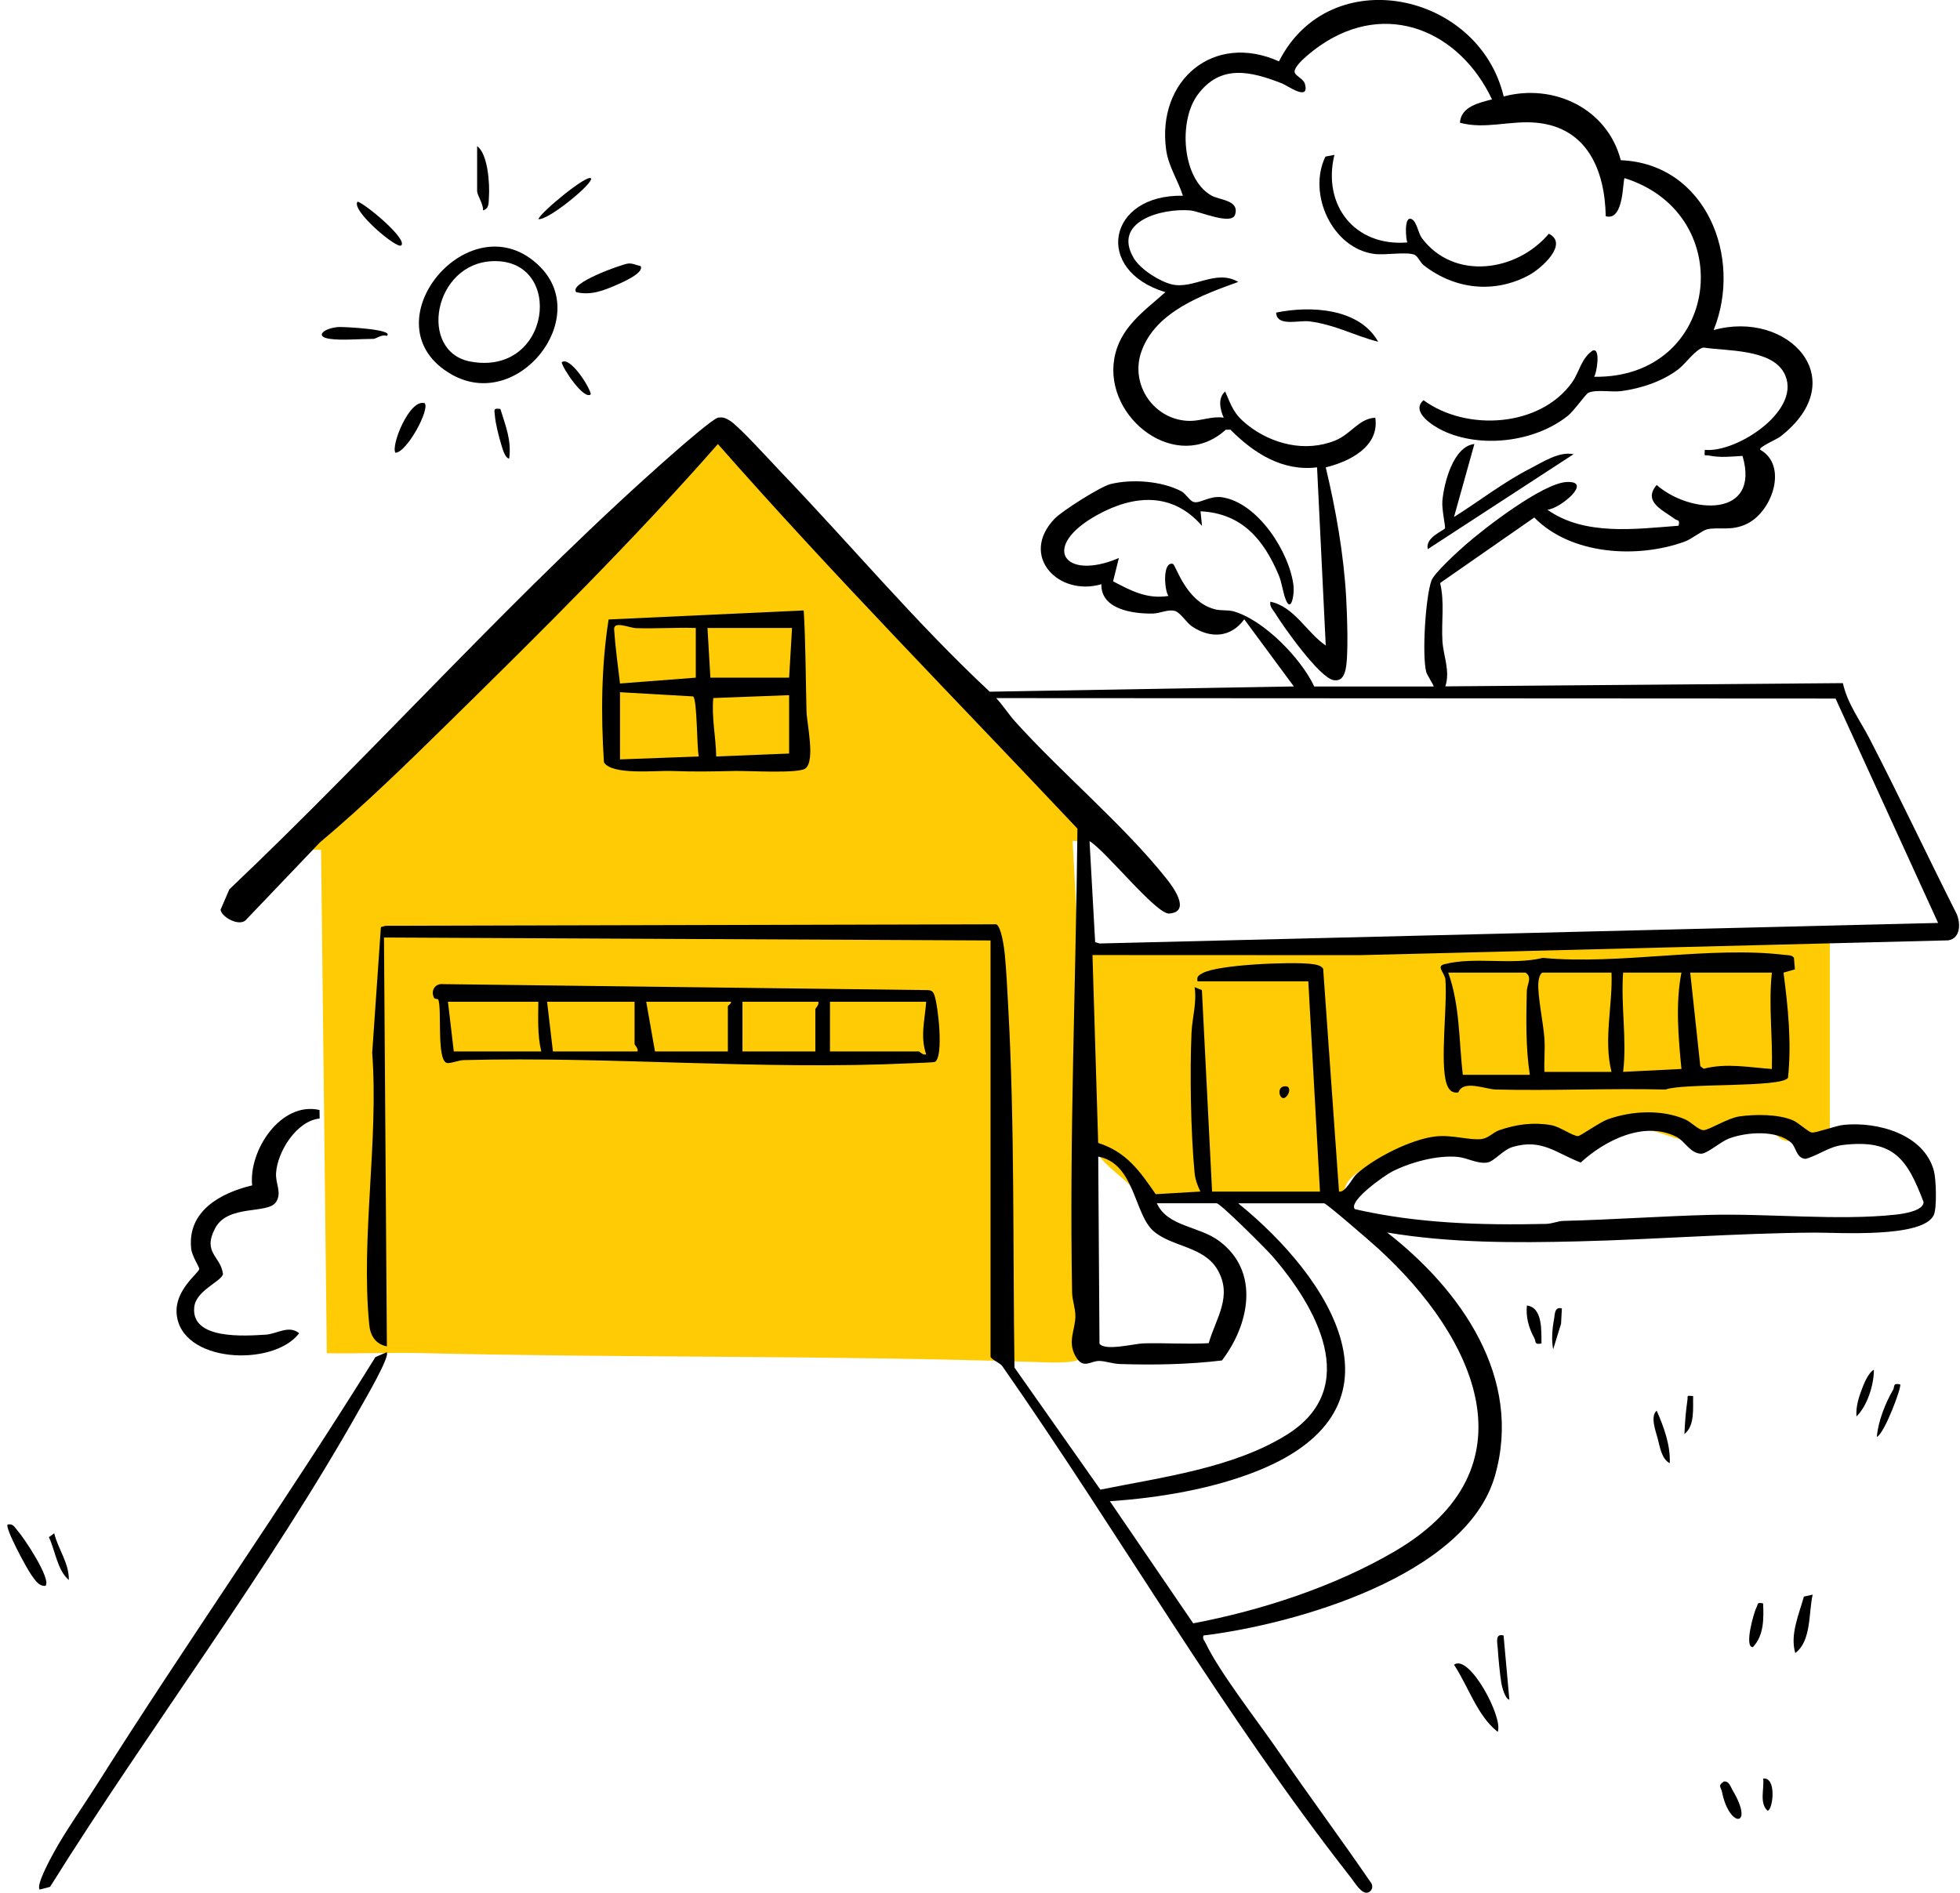 <?xml version="1.0" encoding="UTF-8"?> <svg xmlns="http://www.w3.org/2000/svg" width="235" height="227" viewBox="0 0 235 227" fill="none"><path d="M128.603 100.849L129.29 113.413L219.394 111.377V136.093C217.515 135.801 215.934 137.156 214.053 136.788C212.811 136.544 212.026 134.367 209.561 134.351C208.357 134.341 205.228 135.251 204.011 135.728C203.353 135.987 202.862 136.781 202.314 136.794C201.249 136.816 198.322 135.344 196.438 135.376C192.842 135.43 190.191 138.315 186.789 137.825C185.525 137.643 184.226 136.813 182.63 136.775C179.209 136.692 168.962 137.937 165.889 139.071C164.292 139.657 160.431 141.344 161.397 143.425L136.766 143.723C135.112 141.097 132.277 140.13 130.848 137.169C127.874 138.536 130.319 141.261 130.329 143.252C130.354 148.984 129.242 154.952 129.458 160.709C129.477 161.225 130.525 161.766 129.667 162.832C129.049 163.601 125.444 163.377 124.269 163.338C99.71 162.515 74.993 162.855 50.419 162.262C46.681 162.173 42.921 162.358 39.183 162.278L38.496 101.909H37.46L37.511 101.086L66.796 69.956L84.294 52.387C84.734 51.869 86.698 52.496 87.176 52.829C90.147 54.891 96.362 62.064 99.264 65.07C105.485 71.519 111.697 78.163 117.728 84.791C122.185 89.687 126.794 94.65 130.671 99.981L130.164 100.887L128.599 100.849H128.603Z" fill="#FFCB05"></path><g clip-path="url(#clip0_615_7968)"><path d="M171.883 82.313C171.963 82.255 171.091 80.932 170.998 80.572C170.488 78.558 170.908 71.64 171.627 69.623C171.941 68.737 174.788 66.141 175.725 65.323C178.027 63.302 184.972 57.948 187.833 57.804C191.103 57.64 186.98 61.064 185.524 61.121C189.984 64.291 196.099 63.434 201.255 63.048C201.454 62.242 201.105 62.474 200.816 62.249C199.498 61.227 196.894 60.209 198.632 58.157C202.605 61.661 211.116 62.178 208.926 54.672C207.54 54.749 206.331 54.91 204.93 54.633C204.369 54.521 204.324 54.874 204.404 53.946C208.294 54.344 216.346 49.01 213.864 44.645C212.273 41.85 207.002 42.098 204.25 41.68C203.346 41.825 202.079 43.636 201.23 44.285C199.315 45.74 196.776 46.581 194.4 46.899C193.229 47.057 191.328 46.668 190.42 47.115C190.109 47.269 188.747 49.251 187.945 49.89C184.004 53.024 177.514 53.805 172.977 51.637C171.803 51.075 169.093 49.373 170.677 47.992C175.824 51.765 184.639 51.239 188.48 45.868C189.349 44.654 189.587 42.959 190.956 42.04C191.947 41.635 191.446 44.789 191.126 45.184C206.216 45.416 208.624 25.727 194.801 21.369C194.522 21.365 194.801 26.578 192.524 25.929C192.424 20.482 190.35 15.346 184.302 14.726C181.112 14.399 178.081 15.555 175.042 14.717C175.17 12.767 177.36 12.327 178.886 11.916C175.038 3.752 166.294 -0.074 158.281 5.467C157.572 5.955 154.847 7.972 155.263 8.769C155.478 9.176 156.309 9.504 156.456 10.053C157.043 12.231 154.388 10.268 153.705 10.002C149.96 8.541 146.314 7.644 143.575 11.396C141.289 14.527 141.706 21.381 145.198 23.424C146.221 24.022 148.6 23.967 148.094 25.708C147.693 27.089 143.864 25.332 142.697 25.232C139.304 24.947 133.327 26.543 135.934 30.956C136.72 32.286 139.013 33.75 140.497 34.103C143.111 34.723 145.778 32.234 148.465 33.808C144.133 35.375 138.56 37.367 136.858 42.139C135.412 46.203 138.471 50.481 142.7 50.474C144.044 50.474 145.342 49.877 146.718 50.089C146.304 49.145 145.964 47.757 146.894 46.948C147.689 48.782 147.933 49.652 149.546 50.937C152.503 53.294 156.549 54.271 160.105 52.819C161.994 52.051 162.934 50.185 164.896 50.092C165.415 53.561 161.805 55.356 158.954 56.047C160.157 61.08 161.109 66.443 161.401 71.63C161.51 73.58 161.712 78.639 161.327 80.306C161.141 81.112 160.795 81.693 159.91 81.565C158.23 81.321 153.862 75.131 152.875 73.519C152.608 73.082 152.198 72.745 152.317 72.157C155.212 72.764 156.645 75.835 158.954 77.409L157.912 56.044C153.766 56.557 150.316 54.338 147.526 51.528H146.968C141.129 56.866 132.407 50.182 133.593 43.065C134.222 39.294 137.13 37.36 139.728 35.035C131.092 32.44 132.766 23.296 141.825 23.472C141.235 21.587 140.1 19.991 139.817 17.954C138.676 9.636 145.503 3.832 153.346 7.359C159.464 -4.721 177.312 -0.966 180.288 11.569C186.31 9.963 192.729 13.031 194.329 19.213C204.558 19.628 208.983 30.898 205.459 39.583C214.364 37.1 222.291 45.467 213.476 52.343C213.001 52.713 210.782 53.631 211.055 53.937C214.373 55.828 212.517 61.247 209.548 62.769C207.614 63.761 206.065 63.148 204.67 63.479C204.074 63.62 202.852 64.642 201.951 64.966C196.256 67.012 188.346 66.54 183.956 62.059L172.666 69.915C173.223 72.205 172.8 74.563 172.945 76.879C173.057 78.68 173.903 80.469 173.291 82.31L220.957 81.921C221.511 84.41 223.018 86.376 224.17 88.608C227.758 95.565 231.102 102.66 234.623 109.652C235.078 110.78 235.072 112.514 233.594 112.768L162.991 114.544L130.986 114.531L131.669 137.062C135.052 138.135 136.649 140.425 138.567 143.209L143.925 142.891C143.566 142.159 143.306 141.449 143.226 140.617C142.774 135.857 142.646 128.592 142.864 123.794C142.941 122.066 143.521 120.222 143.229 118.382L144.105 118.729L145.326 142.898H158.262L156.864 117.682H143.579C143.466 117.088 143.72 116.959 144.178 116.705C146.045 115.661 154.725 115.337 157.046 115.581C157.556 115.636 158.348 115.7 158.643 116.166L160.545 142.898C161.337 143.029 162.126 141.269 162.639 140.8C164.816 138.828 169.196 136.622 172.114 136.281C174.073 136.053 176.212 136.773 177.639 136.593C178.489 136.487 179.008 135.79 179.758 135.533C181.814 134.833 183.792 134.553 185.979 134.926C187.025 135.103 188.57 136.256 189.221 136.24C189.471 136.233 191.87 134.547 192.784 134.223C195.654 133.204 199.242 133.018 202.054 134.239C202.756 134.544 203.622 135.511 204.241 135.53C204.86 135.549 207.136 134.088 208.531 133.885C210.417 133.612 213.145 133.603 214.906 134.322C215.65 134.624 216.772 135.739 217.237 135.813C217.702 135.886 220.116 134.984 221.069 134.891C225.096 134.492 230.711 135.999 231.878 140.438C232.138 141.427 232.244 144.841 231.862 145.695C230.599 148.512 220.328 147.796 217.519 147.815C208.108 147.883 198.636 148.634 189.228 148.865C181.589 149.055 173.842 149.071 166.313 147.802C175.141 154.679 182.635 165.226 179.229 177.023C175.773 188.994 155.267 194.791 144.287 196.131C144.162 196.596 144.422 196.754 144.57 197.072C146.182 200.505 150.935 206.588 153.298 210.041C156.892 215.292 160.692 220.399 164.29 225.651C164.697 226.107 164.569 226.749 164.037 226.945C163.27 227.228 162.424 225.744 161.972 225.169C146.651 205.634 134.321 184.09 120.171 163.823C119.905 163.444 118.763 162.981 118.763 162.686V112.78L46.038 112.427L46.387 161.456C44.999 161.186 44.396 160.142 44.271 158.851C43.248 148.448 45.413 136.782 44.627 126.244L45.669 111.178L46.214 111.024L119.468 110.844C120.062 111.194 120.389 113.603 120.469 114.396C120.661 116.362 120.767 118.645 120.879 120.64C121.675 135.058 121.428 149.633 121.633 164L131.932 178.639C139.231 177.162 147.924 176.05 154.324 172.029C163.309 166.383 157.797 156.673 152.512 150.593C151.81 149.787 146.32 144.295 145.865 144.295H138.698C140.016 147.153 143.739 146.983 146.214 148.849C151.127 152.549 149.758 158.902 146.506 163.148C142.485 163.63 138.371 163.704 134.312 163.576C133.401 163.547 132.673 163.251 131.881 163.206C130.775 163.142 129.89 164.305 128.95 162.641C127.943 160.855 128.966 159.384 128.937 157.781C128.921 156.779 128.559 155.922 128.543 154.997C128.206 136.426 128.992 117.919 129.184 99.371C114.761 84.044 99.976 69.061 86.075 53.249C75.91 64.828 64.915 75.729 53.919 86.527C48.885 91.473 43.742 96.5 38.339 101.041L29.447 110.359C28.639 111.104 26.59 110.012 26.442 109.1L27.501 106.649C45.457 89.614 62.398 70.394 80.999 54.12C81.759 53.455 85.533 50.169 86.094 50.086C86.707 49.996 86.995 50.137 87.492 50.432C88.541 51.052 92.437 55.353 93.601 56.57C101.986 65.316 109.791 74.662 118.664 82.949L155.129 82.32L149.184 74.267C147.58 76.48 145.124 76.606 142.918 75.119C142.254 74.669 141.514 73.452 140.892 73.272C140.029 73.025 139.099 73.57 138.188 73.58C135.86 73.609 131.98 73.092 132.054 70.06C126.895 71.57 122.168 66.652 126.465 62.184C127.344 61.272 131.964 58.334 133.17 58.044C135.742 57.425 139.253 57.672 141.623 58.905C142.193 59.201 142.63 60.074 143.139 60.206C143.88 60.399 145.06 59.426 146.471 59.625C150.797 60.232 154.641 66.241 155.093 70.278C155.206 71.29 154.805 73.532 154.16 71.91C153.811 71.033 153.708 69.893 153.298 68.923C151.489 64.658 148.873 61.558 143.941 61.314L144.117 63.061C140.6 59.011 136.002 59.31 131.599 61.732C124.644 65.554 127.565 69.732 134.151 66.919L133.456 69.713C135.639 70.853 137.496 71.865 140.096 71.467C139.586 70.751 139.375 67.317 140.616 67.619C140.991 67.709 142.145 72.17 145.669 73.066C146.413 73.256 147.221 73.127 147.875 73.307C151.518 74.322 156.001 78.957 157.579 82.326H171.915L171.883 82.313ZM220.078 83.771L119.44 83.717C120.254 84.581 120.918 85.644 121.707 86.521C127.289 92.723 134.812 99.005 139.898 105.422C140.696 106.427 142.822 109.344 140.186 109.553C138.641 109.675 132.494 101.944 130.634 100.874L131.307 112.986L131.852 113.143L232.375 110.68L220.081 83.774L220.078 83.771ZM214.784 137.052C213.04 135.466 209.381 135.748 207.306 136.532C206.216 136.943 204.68 138.395 203.907 138.356C202.586 138.247 202.025 136.844 200.999 136.326C197.141 134.37 192.424 136.741 189.526 139.413C186.553 138.276 184.873 136.522 181.384 137.537C180.201 137.881 179.162 139.272 178.335 139.41C177.145 139.602 175.962 138.861 174.82 138.742C172.371 138.485 169.071 139.384 166.874 140.515C166.066 140.932 161.606 144.028 162.443 145.002C169.93 146.726 177.681 146.945 185.36 146.771C186.104 146.755 186.784 146.428 187.448 146.412C193.277 146.27 199.101 145.849 204.911 145.692C211.985 145.503 220.434 146.405 227.258 145.663C228.094 145.573 230.647 145.233 230.631 144.144C228.656 138.95 227.043 136.606 221.008 137.3C219.257 137.502 218.116 138.514 216.509 138.967C215.377 138.941 215.358 137.579 214.784 137.055V137.052ZM144.922 161.07C145.807 158.019 147.837 155.427 145.958 152.235C144.31 149.44 140.504 149.54 138.307 147.638C135.966 145.609 136.066 139.506 131.676 138.7L131.827 161.135C132.468 162.053 136.018 161.128 137.079 161.099C139.689 161.022 142.315 161.225 144.922 161.074V161.07ZM158.771 144.301H148.456C159.557 153.288 169.51 168.785 150.896 176.339C145.442 178.552 138.926 179.635 133.071 180.027L143.066 194.673C151.262 193.115 160.003 190.263 167.221 186.039C184.244 176.076 176.908 160.37 165.242 149.726C164.46 149.01 159.175 144.42 158.768 144.301H158.771Z" fill="black"></path><path d="M215.205 116.249L213.839 116.637C214.384 120.794 214.823 125.078 214.377 129.253C213.582 130.461 201.836 129.857 199.694 130.657C192.932 130.493 186.147 130.821 179.387 130.657C178.05 130.625 175.446 129.443 174.853 131.004C174.071 131.132 173.667 130.654 173.442 129.96C172.625 127.416 173.551 120.671 173.304 117.492C173.24 116.663 172.153 115.895 173.157 115.635C176.822 114.681 181.247 115.783 184.983 114.871C194.221 115.741 204.985 113.416 214.034 114.518C214.406 114.563 214.846 114.508 215.089 114.861L215.205 116.252V116.249ZM183.424 128.891C182.918 125.631 182.985 122.213 183.059 118.895C183.078 118.006 183.767 117.196 182.902 116.634H173.638C175.046 120.537 174.914 124.811 175.385 128.891H183.428H183.424ZM193.214 116.634H184.999C184.636 116.634 184.466 117.485 184.444 117.858C184.348 119.477 185.047 122.711 185.172 124.519C185.262 125.852 185.117 127.211 185.175 128.544H193.217C192.239 124.632 193.371 120.598 193.217 116.637L193.214 116.634ZM201.602 116.634H194.609C194.32 120.617 195.077 124.657 194.609 128.54L201.602 128.19C201.234 124.439 200.874 120.328 201.602 116.634ZM212.444 116.634H202.654L203.863 127.856L204.27 128.165C206.996 127.452 209.728 128.007 212.444 128.194C212.556 124.278 212.027 120.524 212.444 116.634Z" fill="black"></path><path d="M52.547 119.875C52.502 119.775 52.114 119.788 52.066 119.702C51.595 118.838 52.13 117.89 53.166 118.019L111.224 118.735C111.686 118.748 111.869 118.902 112.029 119.329C112.465 120.501 113.18 126.707 112.097 127.343C111.968 127.416 109.57 127.487 109.137 127.51C91.366 128.348 73.323 126.668 55.613 127.127C54.971 127.143 53.952 127.577 53.573 127.468C52.313 127.108 53.012 120.88 52.544 119.878L52.547 119.875ZM64.546 120.135H53.708L54.407 126.09H64.896C64.428 124.134 64.533 122.139 64.546 120.135ZM76.084 120.135H65.595L66.294 126.09H76.433C76.564 125.714 76.084 125.322 76.084 125.213V120.135ZM87.621 120.135H77.481L78.53 126.09H87.271V120.662C87.271 120.588 87.797 120.264 87.621 120.135ZM98.109 120.135H89.019V126.09H97.76V121.012C97.76 120.906 98.241 120.514 98.109 120.135ZM111.048 120.135H99.511V126.09H110.176C110.269 126.09 110.647 126.588 111.048 126.437C110.304 124.298 110.897 122.287 111.048 120.135Z" fill="black"></path><path d="M96.365 73.204C96.603 77.232 96.593 81.266 96.699 85.303C96.737 86.787 97.773 91.203 96.574 92.151C95.763 92.793 89.712 92.421 88.134 92.453C85.287 92.514 83.363 92.562 80.471 92.453C78.691 92.385 73.362 92.989 72.412 91.418C72.044 85.704 72.088 79.933 72.97 74.287L96.369 73.204H96.365ZM83.427 75.308C81.044 75.231 78.63 75.407 76.244 75.324C75.465 75.295 73.557 74.412 73.631 75.484C73.778 77.617 74.086 79.843 74.336 81.966L83.424 81.266V75.311L83.427 75.308ZM94.964 75.308H84.825L85.174 81.263H94.615L94.964 75.308ZM74.336 83.013V91.068L83.78 90.718C83.536 89.555 83.603 83.864 83.1 83.514L74.336 83.01V83.013ZM94.615 83.363L85.521 83.71C85.303 86.074 85.835 88.37 85.87 90.718L94.615 90.365V83.36V83.363Z" fill="black"></path><path d="M46.362 162.162C46.821 162.621 43.742 167.87 43.278 168.698C32.164 188.486 18.029 207.028 6.004 226.27L4.76 226.598C4.282 226.106 6.072 222.846 6.447 222.162C7.896 219.516 9.958 216.632 11.606 214.024C22.499 196.782 34.261 180.071 45.016 162.737L46.362 162.165V162.162Z" fill="black"></path><path d="M38.31 133.114L38.323 134.135C35.559 134.408 33.257 138.112 33.1 140.671C33.016 141.998 33.831 143.003 33.1 144.143C32.131 145.656 27.305 144.365 25.779 147.32C24.253 150.275 26.481 150.609 26.738 152.809C26.469 153.721 23.49 154.762 23.288 156.763C22.893 160.678 29.31 160.209 31.849 160.055C33.215 159.971 34.626 158.86 35.87 159.881C32.773 163.98 21.514 163.479 21.171 157.418C21.014 154.627 23.852 152.645 23.887 152.183C23.91 151.913 23.021 150.673 22.922 149.732C22.441 145.219 26.481 143.039 30.233 142.152C29.797 137.938 33.696 132.051 38.304 133.111L38.31 133.114Z" fill="black"></path><path d="M64.771 32.006C70.941 38.224 62.078 49.41 54.157 44.911C43.701 38.969 56.495 23.661 64.771 32.006ZM59.182 31.315C51.961 31.473 50.082 42.187 56.408 43.359C66.095 45.152 67.718 31.129 59.182 31.315Z" fill="black"></path><path d="M159.993 18.573C158.525 24.602 162.424 29.587 168.734 29.076C168.577 28.768 168.285 25.816 169.257 26.279C169.876 26.574 170.033 27.959 170.482 28.556C174.327 33.679 181.859 32.596 185.7 28.029C188.124 29.24 184.818 32.195 183.318 33.001C179.133 35.253 174.397 34.691 170.716 31.822C170.241 31.453 169.998 30.689 169.555 30.534C168.51 30.168 166.108 30.634 164.745 30.448C159.733 29.767 156.745 23.253 158.916 18.779L159.993 18.57V18.573Z" fill="black"></path><path d="M176.776 53.246L174.333 61.998C177.363 60.097 180.217 57.855 183.414 56.214C184.934 55.433 186.941 54.097 188.663 54.47L171.187 65.853C170.857 64.459 173.031 63.669 173.249 63.363C173.345 63.228 172.848 61.102 172.938 60.074C173.124 57.945 174.237 53.529 176.776 53.246Z" fill="black"></path><path d="M165.242 40.983C162.286 40.225 160.163 38.956 157.02 38.542C155.719 38.368 153.089 39.226 153.006 37.488C157.12 36.64 162.975 36.932 165.242 40.986V40.983Z" fill="black"></path><path d="M76.78 31.887C77.373 32.7 74.468 33.93 73.971 34.148C72.39 34.836 70.841 35.459 69.091 35.035C68.1 33.972 74.615 31.678 75.295 31.605C75.86 31.544 76.26 31.813 76.78 31.887Z" fill="black"></path><path d="M179.573 207.687C177.116 205.76 176.052 202.233 174.333 199.635C176.158 198.279 180.268 205.984 179.573 207.687Z" fill="black"></path><path d="M5.456 190.176C4.638 190.253 4.186 189.44 3.773 188.888C3.275 188.226 0.55 183.206 0.915 182.824C1.589 182.676 1.752 183.167 2.105 183.556C2.862 184.391 6.165 189.341 5.459 190.176H5.456Z" fill="black"></path><path d="M50.909 48.345C51.599 49.032 48.793 54.248 47.417 54.296C46.827 53.5 49.072 47.812 50.909 48.345Z" fill="black"></path><path d="M39.548 40.636C37.631 40.353 38.869 39.342 40.581 39.219C41.152 39.178 47.43 39.492 46.365 40.283C45.808 40.054 45.057 40.636 44.791 40.636C43.233 40.636 40.978 40.848 39.545 40.636H39.548Z" fill="black"></path><path d="M217.336 191.229C216.833 193.417 217.198 196.799 215.246 198.231C214.604 196.002 215.685 193.622 216.285 191.464L217.336 191.229Z" fill="black"></path><path d="M57.203 17.523C58.518 18.468 58.733 22.116 58.62 23.671C58.575 24.284 58.681 25.023 57.909 25.229C58.002 24.577 57.206 23.363 57.206 22.955V17.527L57.203 17.523Z" fill="black"></path><path d="M48.11 29.43C47.609 29.918 42.03 25.2 42.87 24.179C43.733 24.384 48.898 28.659 48.11 29.43Z" fill="black"></path><path d="M70.838 21.378C71.335 21.844 65.662 26.517 64.543 26.273C64.925 25.364 70.35 20.919 70.838 21.378Z" fill="black"></path><path d="M206.678 213.645C207.303 213.529 207.499 214.293 207.733 214.685C210.407 219.153 207.341 219.301 206.466 214.894C206.347 214.297 205.915 214.158 206.678 213.645Z" fill="black"></path><path d="M180.275 196.13L180.971 203.835C180.445 203.729 180.073 202.255 180.006 201.828C179.826 200.7 179.653 198.87 179.579 197.701C179.535 196.984 179.22 195.857 180.272 196.127L180.275 196.13Z" fill="black"></path><path d="M211.392 192.279C211.469 194.101 211.511 196.095 210.17 197.524C209.07 197.563 210.305 193.285 210.613 192.726C210.834 192.321 210.6 192.132 211.392 192.279Z" fill="black"></path><path d="M200.201 175.469C199.223 174.971 199.02 173.513 198.761 172.536C198.523 171.634 197.828 169.854 198.633 169.167C199.495 171.133 200.29 173.281 200.201 175.469Z" fill="black"></path><path d="M59.997 49.044C60.609 51.055 61.356 52.815 61.048 54.996C60.529 54.928 60.24 53.762 60.102 53.322C59.82 52.423 59.41 50.782 59.339 49.879C59.282 49.147 59.089 48.919 60 49.044H59.997Z" fill="black"></path><path d="M184.819 161.109C183.908 161.292 184.209 160.906 183.943 160.425C183.296 159.249 182.927 157.919 183.074 156.558C184.998 156.799 184.793 159.673 184.819 161.106V161.109Z" fill="black"></path><path d="M227.825 166.016C228.046 166.283 225.949 171.91 225.032 172.318C225.157 170.529 226.049 168.255 226.956 166.706C227.222 166.254 226.895 165.823 227.825 166.016Z" fill="black"></path><path d="M70.838 47.287C70.033 48.029 67.471 44.211 67.343 43.443C68.334 42.659 70.742 46.452 70.838 47.287Z" fill="black"></path><path d="M222.586 169.864C222.49 168.602 222.916 167.407 223.359 166.264C223.574 165.708 224.112 164.52 224.677 164.263C224.677 166.087 223.888 168.589 222.586 169.864Z" fill="black"></path><path d="M6.501 183.874C6.963 185.775 8.297 187.458 8.252 189.475C6.861 188.294 6.633 185.952 5.863 184.337L6.501 183.874Z" fill="black"></path><path d="M211.394 213.294C213.071 213.059 212.565 217.138 211.917 217.138C210.91 216.188 211.558 214.514 211.394 213.294Z" fill="black"></path><path d="M187.265 156.91L187.169 158.738L186.223 161.808C185.996 160.707 186.114 159.316 186.323 158.224C186.435 157.636 186.361 156.66 187.265 156.91Z" fill="black"></path><path d="M203 167.417C202.968 168.817 203.231 170.992 201.958 171.968C202.016 170.648 202.122 169.248 202.314 167.941C202.404 167.33 202.131 167.353 203.003 167.417H203Z" fill="black"></path><path d="M153.882 130.294C155.075 130.025 154.488 131.679 153.876 131.685C153.388 131.692 153.122 130.465 153.882 130.294Z" fill="black"></path></g><defs><clipPath id="clip0_615_7968"><rect width="234" height="226.98" fill="white" transform="translate(0.88)"></rect></clipPath></defs></svg> 